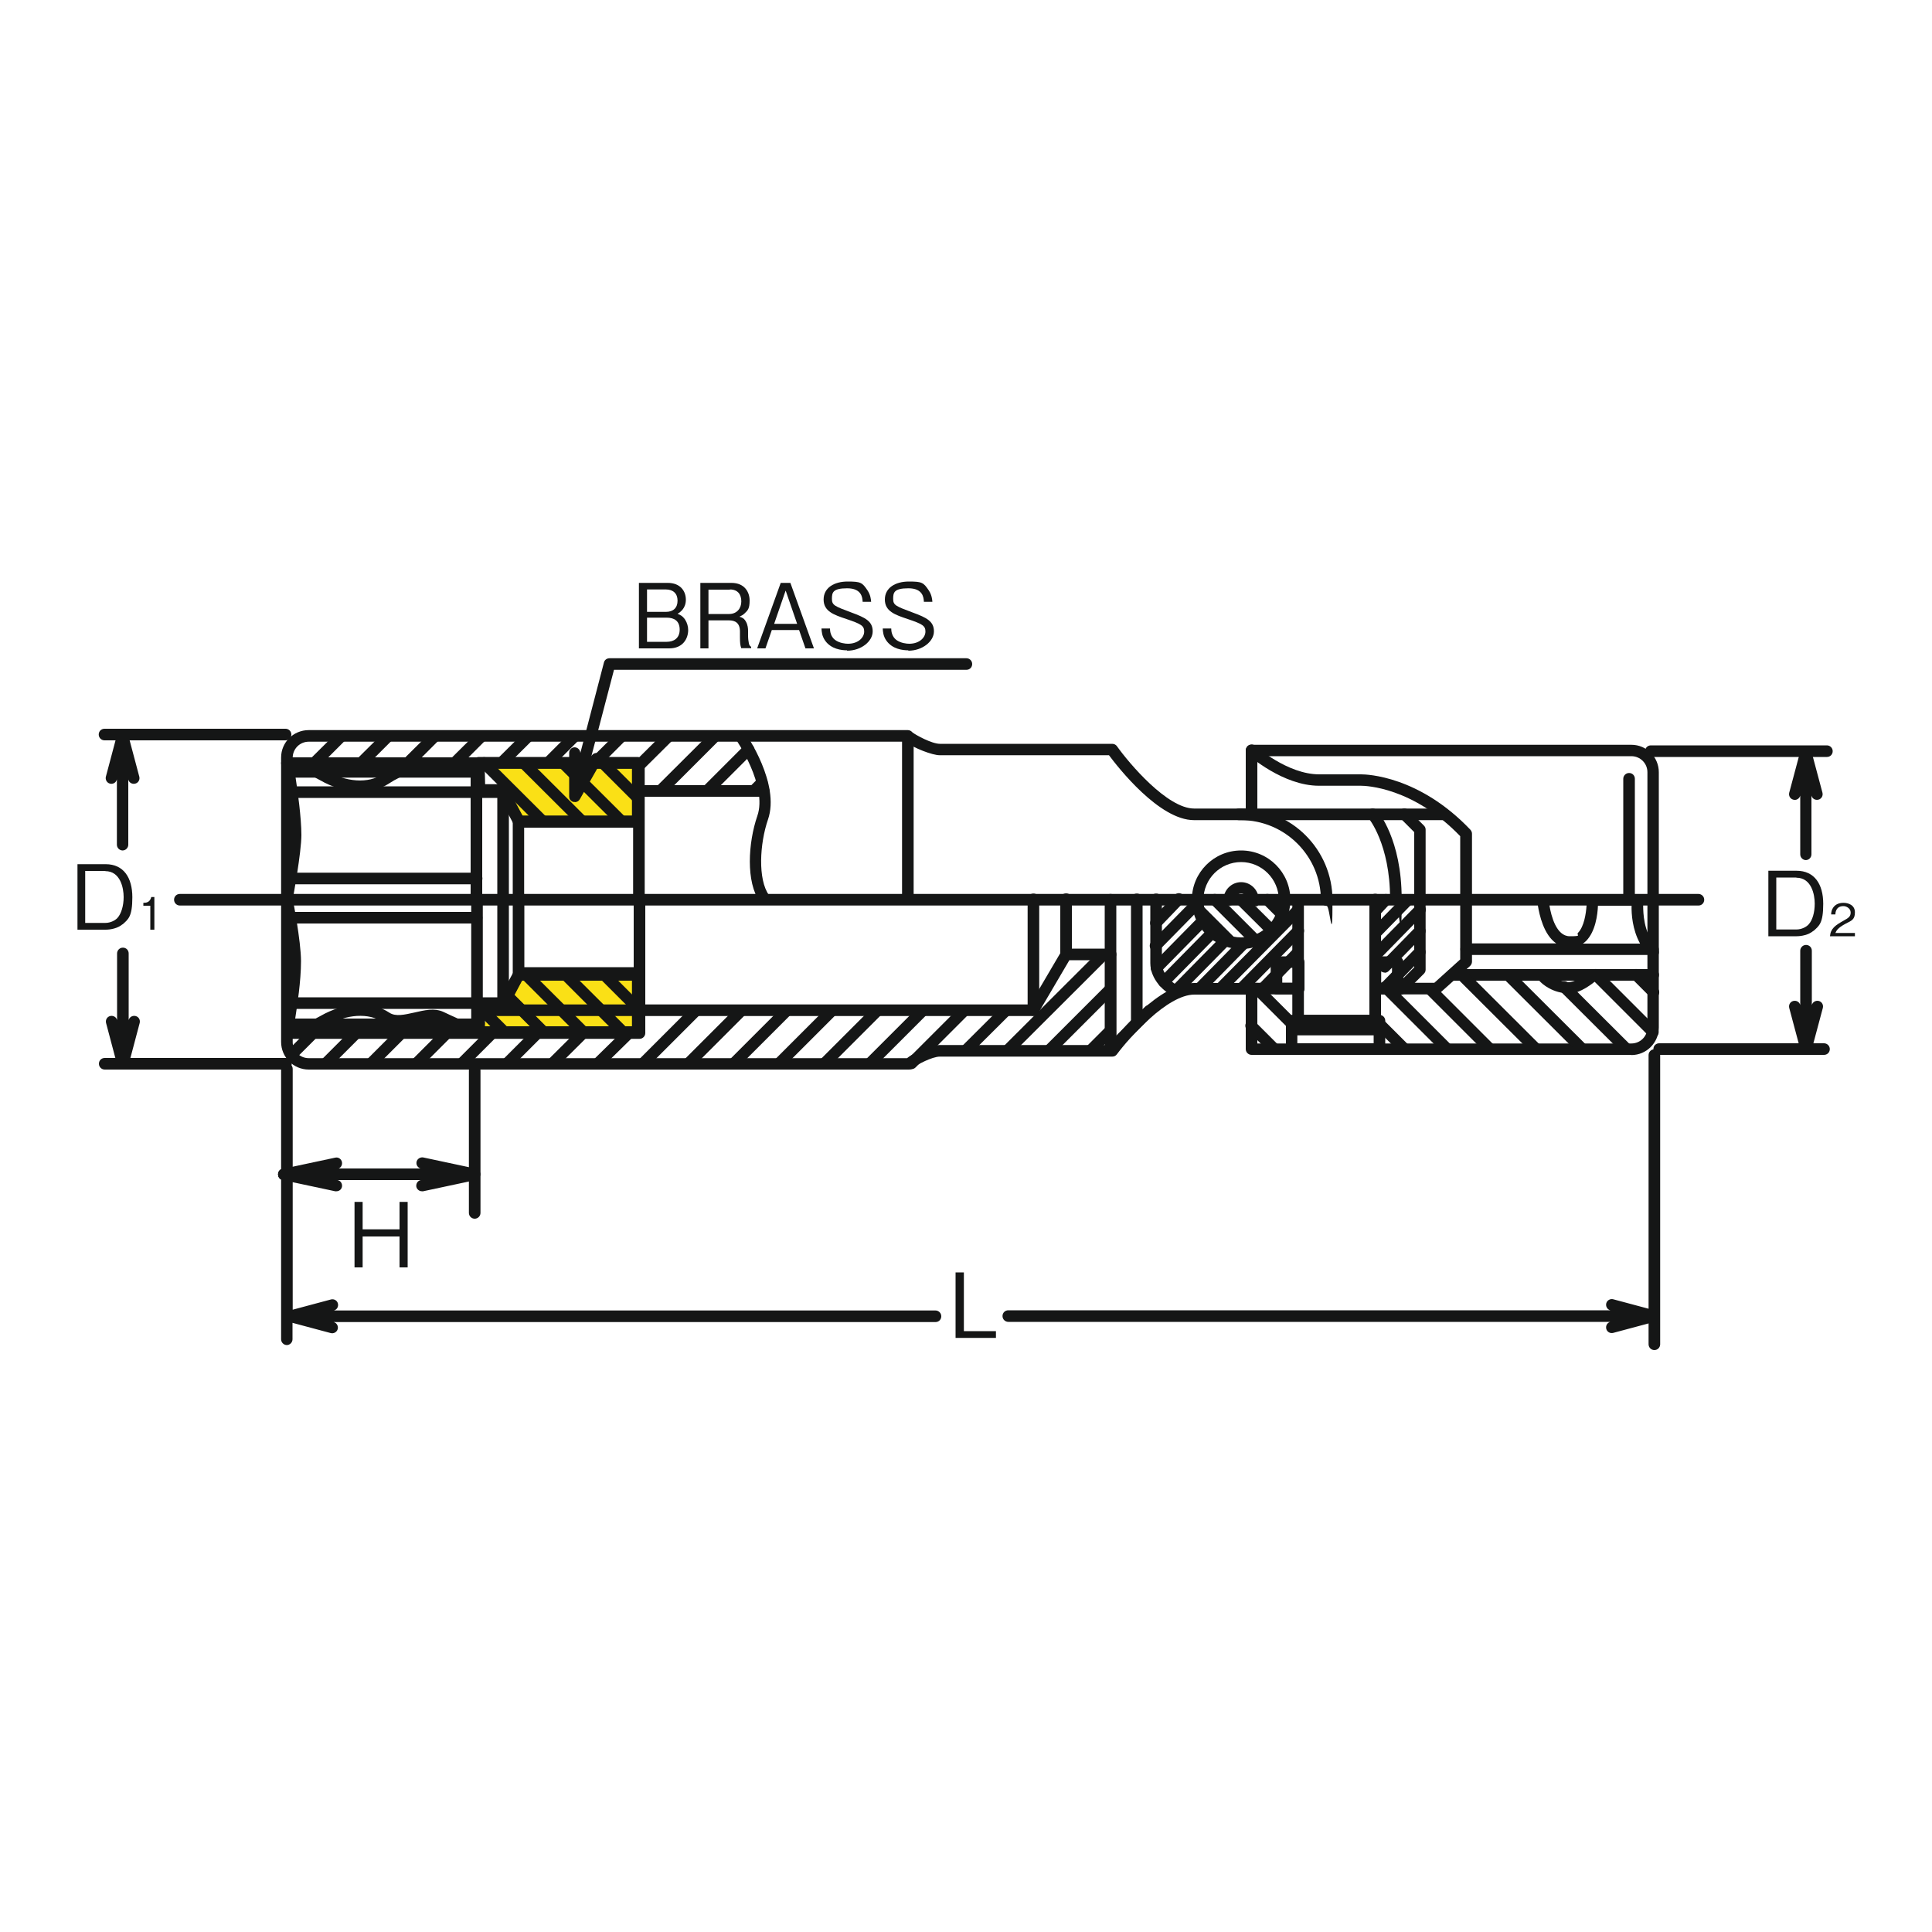 <?xml version="1.0" encoding="UTF-8"?> <svg xmlns="http://www.w3.org/2000/svg" id="Ebene_1" version="1.1" viewBox="0 0 1000 1000"><!-- Generator: Adobe Illustrator 29.1.0, SVG Export Plug-In . SVG Version: 2.1.0 Build 142) --><defs><style> .st0 { fill: #fae016; } .st0, .st1 { fill-rule: evenodd; } .st1 { fill: #151616; } </style></defs><g id="Page-1"><g id="_x33_340C"><polygon id="Fill-1" class="st0" points="253.3 395 270.2 426.6 330.3 425.1 330.9 396.1 253.3 395"></polygon><polygon id="Fill-2" class="st0" points="270.2 504.7 246.7 534.7 330.7 534.7 330.3 504.7 270.2 504.7"></polygon><g id="Group-211"><path id="Fill-3" class="st1" d="M250.9,531.2h76.2v-24.7h-56.3l-8,15.1c-.5,1-1.5,1.6-2.6,1.6h-9l-.2,8ZM330.1,537.2h-82.2c-.8,0-1.6-.3-2.1-.9-.6-.6-.9-1.3-.8-2.1l.4-14c0-1.6,1.4-2.9,3-2.9h10.1l8-15.1c.5-1,1.5-1.6,2.6-1.6h61.1c1.6,0,3,1.3,3,3v30.7c0,1.6-1.3,3-3,3h0Z"></path><path id="Fill-5" class="st1" d="M270.8,422.5h56.3v-24.7h-76.2l.2,8.1h9c1.1,0,2.1.6,2.6,1.6l8,15.1ZM330.1,428.4h-61.1c-1.1,0-2.1-.6-2.6-1.6l-8-15.1h-10.1c-1.6,0-2.9-1.3-3-2.9l-.4-14c0-.8.3-1.6.8-2.1.6-.6,1.3-.9,2.1-.9h82.2c1.6,0,3,1.3,3,3v30.7c0,1.6-1.3,3-3,3h0Z"></path><path id="Fill-7" class="st1" d="M929.8,454.2h-10.4v26.9h10.4c2.8,0,5.3-1.4,6.4-2.7,1.9-2.1,3.1-6,3.1-10.7s-1.7-13.4-9.5-13.4M938.6,481.8c-2.4,2.1-6.2,2.8-8.7,2.8h-14.6v-33.9h14.6c9.3,0,13.8,7,13.8,17.1s-2.1,11.4-5.1,14.1"></path><path id="Fill-9" class="st1" d="M947.2,484.6c.3-4,2.8-5.7,7.1-8.1,2.5-1.4,3.6-2.1,3.6-4.2s-2.2-3.3-3.7-3.3c-4,0-4.2,3.4-4.2,4.3h-2.2c0-1,.2-2.6,1.5-4.1,1.6-1.8,4-1.9,4.9-1.9,2.4,0,5.9,1.1,5.9,4.9s-1.7,4.3-4.8,5.9c-4.3,2.3-4.8,3.7-5.3,4.8h10.1v1.7h-12.8Z"></path><path id="Fill-11" class="st1" d="M945.6,391.8h-91.1c-1.6,0-3-1.3-3-3s1.3-3,3-3h91.1c1.6,0,3,1.3,3,3s-1.3,3-3,3h0ZM802,468.7c.9,5.5,3.6,15.9,10.5,15.9s3.1-.6,4.3-1.8c3.1-3.2,4.1-9.8,4.4-14.1h-19.2ZM819.4,488.4h29.5c-4-7.3-4.5-15.3-4.4-19.6h-17.4c-.2,4.7-1.3,13.3-6.1,18.2-.5.5-1.1,1-1.7,1.4h0ZM855.7,495.6c-.8,0-1.6-.3-2.1-.9-.1-.1-.3-.3-.4-.4h-94.3c-1.6,0-3-1.3-3-3s1.3-3,3-3h46.6c-6.5-4.5-8.7-14.7-9.5-19.6H93.1c-1.6,0-3-1.3-3-3s1.3-3,3-3h705c.2,0,.4,0,.5,0,.2,0,.3,0,.5,0h24.6c.2,0,.4,0,.5,0,.2,0,.3,0,.5,0h15.5v-59.6c0-1.6,1.3-3,3-3s3,1.3,3,3v59.6h1c.3,0,.6,0,.9,0,0,0,0,0,.1,0h30.9c1.6,0,3,1.3,3,3s-1.3,3-3,3h-28.6c0,4.3.4,12.9,5.4,19.7,1.5.1,2.7,1.4,2.7,3s0,.5,0,.7c.2,1,0,2.1-.8,2.8-.6.5-1.3.8-2.1.8h0ZM808,507.6c1.9.5,3.8,1.4,7.1,0h-7.1ZM812.5,514.2c-8.9,0-14.3-4.9-15.8-6.6h-45c-1.6,0-3-1.3-3-3s1.3-3,3-3h104c1.6,0,3,1.3,3,3s-1.3,3-3,3h-29.6c-1.6,1.3-8.2,6.6-13.5,6.6h0ZM148.5,696.2c-1.6,0-3-1.3-3-3v-139.9c0-1.6,1.3-3,3-3s3,1.3,3,3v124.6l19.8-5.3c1.6-.4,3.2.5,3.6,2.1.4,1.6-.5,3.2-2.1,3.6h0s311.4,0,311.4,0c1.6,0,3,1.3,3,3s-1.3,3-3,3H172.7h0c1.6.4,2.5,2.1,2.1,3.6-.4,1.6-2.1,2.5-3.6,2.1l-19.8-5.3v8.5c0,1.6-1.3,3-3,3h0ZM856.3,698.8c-1.6,0-3-1.3-3-3v-10.8l-18.3,4.9c-1.6.4-3.2-.5-3.6-2.1-.4-1.6.5-3.2,2.1-3.6h0s-311.6,0-311.6,0c-1.6,0-3-1.3-3-3s1.3-3,3-3h311.6,0c-1.6-.4-2.5-2.1-2.1-3.6.4-1.6,2.1-2.5,3.6-2.1l18.3,4.9v-131.3c0-1.6,1.3-3,3-3s3,1.3,3,3v149.7c0,1.6-1.3,3-3,3h0Z"></path><polygon id="Fill-13" class="st1" points="494.6 692.5 494.6 658.6 498.9 658.6 498.9 689 515.5 689 515.5 692.5 494.6 692.5"></polygon><path id="Fill-15" class="st1" d="M297.5,415.1c-.2,0-.5,0-.7,0-.7-.2-1.3-.6-1.7-1.2h0c-.1-.2-.2-.4-.3-.5h0c-.1-.4-.2-.7-.2-1.1v-22.5c-.1-1.6,1.2-3,2.8-3h0c1.6,0,2.9,1.3,3,2.9l12.2-46.8c.3-1.3,1.5-2.2,2.9-2.2h184.7c1.6,0,3,1.3,3,3s-1.3,3-3,3h-182.4l-11.7,44.7h0c.8-1.6,2.6-2.1,4-1.2,1.4.8,1.9,2.6,1.1,4l-11.1,19.5c-.2.3-.4.6-.7.8h0c-.2.2-.4.3-.6.4h0c-.4.2-.9.3-1.3.3h0ZM63.5,440.2c-1.6,0-3-1.3-3-3v-33.8h0c-.4,1.7-2,2.6-3.6,2.2-1.6-.4-2.5-2.1-2.1-3.6l5-18.8h-5.7c-1.6,0-3-1.3-3-3s1.3-3,3-3h93.7c1.6,0,3,1.3,3,3s-1.3,3-3,3h-80.7l5,18.8c.4,1.6-.5,3.2-2.1,3.6-1.6.4-3.2-.5-3.6-2.1h0v33.7c0,1.6-1.3,3-3,3h0ZM934.8,445.2c-1.6,0-3-1.3-3-3v-30.4h0c-.4,1.6-2.1,2.6-3.6,2.1-1.6-.4-2.5-2-2.1-3.6l5.8-21.7c0-.4.2-.7.5-1h0c.1-.2.3-.4.4-.5h0c.5-.5,1.2-.8,1.9-.8h0c.7,0,1.4.3,1.9.8h0c.2.2.3.3.4.5h0c.2.3.4.7.5,1l5.8,21.7c.4,1.6-.5,3.2-2.1,3.6-1.6.4-3.2-.5-3.6-2.1v30.4c0,1.6-1.3,3-3,3h0ZM934.8,545.6h0c-.8,0-1.5-.3-2-.8-.1-.1-.2-.2-.4-.4h0c-.2-.3-.4-.7-.5-1l-5.8-21.7c-.4-1.6.5-3.2,2.1-3.6,1.6-.4,3.2.5,3.6,2.1h0s0-28.1,0-28.1c0-1.6,1.3-3,3-3s3,1.3,3,3v28.1c.4-1.6,2.1-2.5,3.6-2.1,1.6.4,2.5,2,2.1,3.6l-5.8,21.7c0,.4-.2.7-.5,1h0c-.1.2-.3.4-.4.5h0c-.5.5-1.2.8-2,.8h0ZM63.5,553.6h-9.3c-1.6,0-3-1.3-3-3s1.3-3,3-3h5.5l-4.8-18.1c-.4-1.6.5-3.2,2.1-3.6,1.6-.4,3.2.5,3.6,2.1h0c0,.1,0-34.5,0-34.5,0-1.6,1.3-3,3-3s3,1.3,3,3v34.5h0c.4-1.6,2-2.5,3.6-2.1,1.6.4,2.5,2,2.1,3.6l-4.8,18.1h80.5c1.6,0,3,1.3,3,3s-1.3,3-3,3H63.5Z"></path><path id="Fill-17" class="st1" d="M54.5,450.8h-10.4v26.9h10.4c2.8,0,5.3-1.4,6.4-2.7,1.8-2.1,3.1-6,3.1-10.7s-1.7-13.4-9.5-13.4M63.4,478.4c-2.4,2.1-6.2,2.8-8.7,2.8h-14.6v-33.9h14.6c9.3,0,13.8,7,13.8,17.1s-2.1,11.4-5.1,14.1"></path><path id="Fill-19" class="st1" d="M77.8,481.2v-12.4h-3.6v-1.5c1.5,0,3.4-.2,4.1-3h1.6v16.9h-2.1Z"></path><path id="Fill-21" class="st1" d="M345.1,319.7h-10.2v12.5h10.2c3.6,0,6.7-1.8,6.7-6.3s-2.8-6.2-6.7-6.2M344.7,305.1h-9.8v11.6h9.8c3.8,0,6-2.1,6-5.8s-2.3-5.8-6-5.8M346.5,335.6h-15.8v-33.9h14.9c6.6,0,9.4,4.3,9.4,8.7s-2.8,6.4-4.3,7.3c1.3.5,2.6,1.1,3.9,3,1.1,1.7,1.6,3.7,1.6,5.4,0,4.5-2.8,9.5-9.8,9.5"></path><path id="Fill-23" class="st1" d="M377.8,305.2h-11.1v12.6h10.7c4,0,6.3-2.9,6.3-6.5s-1.8-6.2-5.9-6.2h0ZM383.7,335.6c-.6-1.7-.7-3-.7-5.8v-2.9c0-4.6-2.6-5.8-5.7-5.8h-10.6v14.5h-4.2v-33.9h16.1c6.9,0,9.4,4.9,9.4,9.1s-.9,5.1-2.6,6.7c-.9.9-1.9,1.3-2.7,1.7,1.3.4,2.3.7,3.3,2.4,1.1,1.8,1.2,3.9,1.2,4.9v2.5c0,1.5.2,3,.4,3.9.2,1.1.5,1.4,1.2,1.9v.7h-5Z"></path><path id="Fill-25" class="st1" d="M406.6,305.8l-5.9,17.1h11.9l-5.9-17.1ZM416.9,335.6l-3.3-9.5h-14.1l-3.3,9.5h-4.3l12.2-33.9h5l12.2,33.9h-4.3Z"></path><path id="Fill-27" class="st1" d="M438.4,336.6c-2.8,0-8.2-.6-11.3-5-1.7-2.4-1.8-4.7-1.9-6.3h4.4c0,1.4.3,4.1,2.6,5.9,2.3,1.7,5.4,2,6.7,2,5.4,0,8.4-3.3,8.4-6.3s-1.5-3.9-9.2-6.5c-6.6-2.2-11.8-4-11.8-10.1s5.5-9.3,12.4-9.3,7.6.5,10.4,4.7c1.5,2.3,1.7,4.6,1.8,5.8h-4.4c-.1-2.2-.5-7-8-7s-7.9,2.2-7.9,5.5,1.5,3.8,10,7c7.4,2.7,11.1,4.6,11.1,9.8s-6,10-13.2,10"></path><path id="Fill-29" class="st1" d="M470.1,336.6c-2.8,0-8.2-.6-11.3-5-1.7-2.4-1.8-4.7-1.9-6.3h4.4c0,1.4.3,4.1,2.6,5.9,2.3,1.7,5.4,2,6.7,2,5.4,0,8.4-3.3,8.4-6.3s-1.5-3.9-9.2-6.5c-6.6-2.2-11.8-4-11.8-10.1s5.5-9.3,12.4-9.3,7.6.5,10.4,4.7c1.5,2.3,1.7,4.6,1.8,5.8h-4.4c-.1-2.2-.5-7-8-7s-7.9,2.2-7.9,5.5,1.5,3.8,10,7c7.4,2.7,11.1,4.6,11.1,9.8s-6,10-13.2,10"></path><path id="Fill-31" class="st1" d="M167.1,398c.5.2.9.5,1.4.8,10.7,6.1,22.1,6.9,29.6,1.9,1.5-1,3-1.9,4.5-2.7h-35.6ZM330.7,467.8c-1.6,0-3-1.3-3-3v-66.9h-78.1v66.9c0,1.6-1.3,3-3,3s-3-1.3-3-3v-66.9h-19c-8,.3-16.4,3.1-23.2,7.6-9.4,6.2-23.1,5.6-35.8-1.7-8.8-5-14.1-5.8-16-5.9h-1.1c-1.6,0-2.9-1.2-3-2.8,0-1.6,1.1-2.9,2.6-3.1.2,0,.8,0,1.7,0h74.7c.6,0,1.2,0,1.8,0h20.3c.2,0,.3,0,.5,0h83.6c1.6,0,3,1.3,3,3v69.9c0,1.6-1.3,3-3,3h0Z"></path><path id="Fill-33" class="st1" d="M148.5,467.8c-.2,0-.4,0-.6,0-1.6-.3-2.6-1.9-2.3-3.5,0-.2,4.4-22.4,4.4-32.1s-3.5-32-3.5-32.2c-.1-.9,0-1.7.7-2.4.6-.7,1.4-1.1,2.3-1.1h97.3c1.6,0,3,1.3,3,3s-1.3,3-3,3h-93.8c1,6.5,3,20.8,3,29.7s-4.3,32.4-4.5,33.3c-.3,1.4-1.5,2.4-2.9,2.4"></path><path id="Fill-35" class="st1" d="M268.4,428.1c-1.1,0-2.1-.6-2.6-1.6l-7.1-13.5h-107.5c-1.6,0-3-1.3-3-3s1.3-3,3-3h109.2c1.1,0,2.1.6,2.6,1.6l8,15c.8,1.4.2,3.2-1.2,4-.4.2-.9.3-1.4.3"></path><path id="Fill-37" class="st1" d="M246.7,457.7h-95.5c-1.6,0-3-1.3-3-3s1.3-3,3-3h95.5c1.6,0,3,1.3,3,3s-1.3,3-3,3"></path><path id="Fill-39" class="st1" d="M260.4,468.3c-1.6,0-3-1.3-3-3v-55.2c0-1.6,1.3-3,3-3s3,1.3,3,3v55.2c0,1.6-1.3,3-3,3"></path><path id="Fill-41" class="st1" d="M268.4,469.2c-1.6,0-3-1.3-3-3v-41.1c0-1.6,1.3-3,3-3h61.9c1.6,0,3,1.3,3,3s-1.3,3-3,3h-59v38.2c0,1.6-1.3,3-3,3"></path><path id="Fill-43" class="st1" d="M280.5,427.8c-.8,0-1.5-.3-2.1-.9l-29.9-29.9c-1.1-1.1-1.1-3,0-4.2s3-1.2,4.2,0l29.9,29.8c1.1,1.2,1.1,3,0,4.2-.6.6-1.3.9-2.1.9"></path><path id="Fill-45" class="st1" d="M301,427.8c-.8,0-1.5-.3-2.1-.9l-29.9-29.8c-1.1-1.1-1.1-3,0-4.2,1.2-1.2,3-1.2,4.2,0l29.9,29.8c1.1,1.2,1.1,3,0,4.2-.6.6-1.3.9-2.1.9"></path><path id="Fill-47" class="st1" d="M321.4,427.8c-.8,0-1.5-.3-2.1-.9l-29.9-29.8c-1.1-1.1-1.1-3,0-4.2,1.2-1.2,3-1.2,4.2,0l29.9,29.8c1.1,1.2,1.1,3,0,4.2-.6.6-1.3.9-2.1.9"></path><path id="Fill-49" class="st1" d="M330,415.9c-.8,0-1.5-.3-2.1-.9l-18-18c-1.2-1.2-1.2-3,0-4.2,1.2-1.2,3-1.2,4.2,0l18,18c1.1,1.2,1.1,3,0,4.2-.6.6-1.3.9-2.1.9"></path><path id="Fill-51" class="st1" d="M322.7,537.5c-.8,0-1.5-.3-2.1-.9l-29.9-29.9c-1.1-1.1-1.1-3,0-4.2,1.2-1.2,3-1.2,4.2,0l29.9,29.8c1.1,1.2,1.1,3,0,4.2-.6.6-1.3.9-2.1.9"></path><path id="Fill-53" class="st1" d="M302.2,537.5c-.8,0-1.5-.3-2.1-.9l-29.9-29.9c-1.1-1.1-1.1-3,0-4.2s3-1.2,4.2,0l29.9,29.8c1.1,1.2,1.1,3,0,4.2-.6.6-1.3.9-2.1.9"></path><path id="Fill-55" class="st1" d="M281.7,537.5c-.8,0-1.5-.3-2.1-.9l-19.3-19.3c-1.2-1.2-1.2-3,0-4.2,1.1-1.1,3-1.1,4.2,0l19.3,19.3c1.1,1.2,1.1,3,0,4.2-.6.6-1.3.9-2.1.9"></path><path id="Fill-57" class="st1" d="M261.3,537.5c-.8,0-1.5-.3-2.1-.9l-14.7-14.7c-1.2-1.1-1.2-3,0-4.2s3-1.2,4.2,0l14.7,14.6c1.1,1.2,1.1,3,0,4.2-.6.6-1.3.9-2.1.9"></path><path id="Fill-59" class="st1" d="M395.3,412.4h-65c-1.6,0-3-1.3-3-3s1.3-3,3-3h65c1.6,0,3,1.3,3,3s-1.3,3-3,3"></path><path id="Fill-61" class="st1" d="M395.7,468c-.9,0-1.8-.4-2.4-1.2-7.3-10.2-6.1-30.6-1.3-44.5,5.4-15.6-11-39.5-11.2-39.7-.9-1.3-.6-3.2.7-4.1,1.4-.9,3.2-.6,4.1.7.8,1.1,18.3,26.6,11.9,45-4.3,12.5-5.3,31,.5,39.1.9,1.3.7,3.2-.7,4.1-.5.4-1.1.6-1.7.6"></path><path id="Fill-63" class="st1" d="M469.9,468.1c-1.6,0-3-1.3-3-3v-83.5c0-1.6,1.3-3,3-3s3,1.3,3,3v83.5c0,1.6-1.3,3-3,3"></path><path id="Fill-65" class="st1" d="M167.2,531.7h65.5c-1.9-.9-3.9-1.8-5.7-2.6-2.8-1.3-7-.4-11.3.7-5.7,1.3-12.1,2.9-17.4-.7-7.5-5-18.9-4.3-29.6,1.9-.5.3-.9.5-1.4.8M149.1,537.7c-.5,0-.8,0-.9,0-1.6-.2-2.7-1.6-2.6-3.1,0-1.6,1.4-2.8,3-2.8h1.2c1.9-.1,7.3-1,16-5.9,12.7-7.3,26.5-7.9,35.8-1.7,3.2,2.1,7.8,1,12.8-.1,5.2-1.2,10.5-2.5,15.2-.3,4.8,2.3,10.5,4.8,14.3,6.4v-65.3c0-1.6,1.4-3,3-3s3,1.3,3,3v66.9s78.1,0,78.1,0v-66.9c0-1.6,1.3-3,3-3s3,1.3,3,3v69.8c0,1.6-1.3,3-3,3h-180.8c-.3,0-.6,0-.8,0"></path><path id="Fill-67" class="st1" d="M246.7,533.2h-97.3c-.9,0-1.7-.4-2.3-1.1-.6-.7-.8-1.5-.7-2.4,0-.2,3.5-21,3.5-32.2s-4.3-31.9-4.4-32.1c-.3-1.6.7-3.2,2.3-3.5,1.6-.3,3.2.7,3.5,2.3.2.9,4.5,22.9,4.5,33.3s-2,23.1-3,29.7h93.8c1.6,0,3,1.3,3,3s-1.3,3-3,3"></path><path id="Fill-69" class="st1" d="M260.4,522.2h-109.2c-1.6,0-3-1.3-3-3s1.3-3,3-3h107.5l7.1-13.1c.8-1.4,2.6-2,4-1.2,1.4.8,2,2.6,1.2,4l-8,14.6c-.5,1-1.5,1.6-2.6,1.6"></path><path id="Fill-71" class="st1" d="M246.7,478h-95.5c-1.6,0-3-1.3-3-3s1.3-3,3-3h95.5c1.6,0,3,1.3,3,3s-1.3,3-3,3"></path><path id="Fill-73" class="st1" d="M260.4,522.2c-1.6,0-3-1.3-3-3v-54c0-1.6,1.3-3,3-3s3,1.3,3,3v54c0,1.6-1.3,3-3,3"></path><path id="Fill-75" class="st1" d="M330.3,507.6h-61.9c-1.6,0-3-1.3-3-3v-39.3c0-1.6,1.3-3,3-3s3,1.3,3,3v36.4h59c1.6,0,3,1.3,3,3s-1.3,3-3,3"></path><path id="Fill-77" class="st1" d="M574.8,546.5c-1.6,0-3-1.3-3-3v-46.5h-18.3l-16.1,27.4c-.5.9-1.5,1.5-2.6,1.5H247c-1.6,0-3-1.3-3-3s1.3-3,3-3h286.2l16.1-27.4c.5-.9,1.5-1.5,2.6-1.5h23c1.6,0,3,1.3,3,3v49.5c0,1.6-1.3,3-3,3"></path><path id="Fill-79" class="st1" d="M330.6,525.4c-.8,0-1.5-.3-2.1-.9l-17.8-17.8c-1.1-1.2-1.1-3,0-4.2,1.2-1.1,3-1.1,4.2,0l17.8,17.8c1.1,1.2,1.1,3,0,4.2-.6.6-1.3.9-2.1.9"></path><path id="Fill-81" class="st1" d="M163.1,397.5c-.8,0-1.5-.3-2.1-.9-1.1-1.2-1.1-3,0-4.2l13.3-13.2c1.2-1.2,3-1.2,4.2,0,1.2,1.2,1.2,3,0,4.2l-13.2,13.2c-.6.6-1.3.9-2.1.9"></path><path id="Fill-83" class="st1" d="M168.7,553.4c-.8,0-1.5-.3-2.1-.9-1.1-1.2-1.1-3,0-4.2l15.9-15.9c1.2-1.1,3-1.1,4.2,0,1.2,1.2,1.2,3,0,4.2l-15.9,15.9c-.6.6-1.3.9-2.1.9"></path><path id="Fill-85" class="st1" d="M192.1,553.4c-.8,0-1.5-.3-2.1-.9-1.1-1.2-1.1-3,0-4.2l15.9-15.9c1.2-1.1,3-1.1,4.2,0,1.1,1.2,1.1,3,0,4.2l-15.9,15.9c-.6.6-1.3.9-2.1.9"></path><path id="Fill-87" class="st1" d="M215.6,553.4c-.8,0-1.5-.3-2.1-.9-1.1-1.2-1.1-3,0-4.2l15.6-15.6c1.2-1.2,3-1.2,4.2,0,1.1,1.2,1.1,3,0,4.2l-15.6,15.6c-.6.6-1.3.9-2.1.9"></path><path id="Fill-89" class="st1" d="M239.1,553.4c-.8,0-1.5-.3-2.1-.9-1.1-1.2-1.1-3,0-4.2l15.6-15.6c1.2-1.2,3-1.2,4.2,0,1.1,1.2,1.1,3,0,4.2l-15.6,15.6c-.6.6-1.3.9-2.1.9"></path><path id="Fill-91" class="st1" d="M262.5,553.4c-.8,0-1.5-.3-2.1-.9-1.1-1.2-1.1-3,0-4.2l15.6-15.6c1.2-1.2,3-1.2,4.2,0,1.1,1.2,1.1,3,0,4.2l-15.6,15.6c-.6.6-1.3.9-2.1.9"></path><path id="Fill-93" class="st1" d="M286,553.4c-.8,0-1.5-.3-2.1-.9-1.1-1.2-1.1-3,0-4.2l15.7-15.6c1.2-1.2,3-1.2,4.2,0,1.1,1.2,1.1,3,0,4.2l-15.7,15.6c-.6.6-1.3.9-2.1.9"></path><path id="Fill-95" class="st1" d="M309.5,553.4c-.8,0-1.5-.3-2.1-.9-1.1-1.2-1.1-3,0-4.2l16-15.7c1.2-1.1,3.1-1.1,4.2,0,1.1,1.2,1.1,3,0,4.2l-16,15.7c-.6.6-1.3.8-2.1.8"></path><path id="Fill-97" class="st1" d="M332.9,553.4c-.8,0-1.5-.3-2.1-.9-1.1-1.2-1.1-3,0-4.2l27.4-27.4c1.2-1.2,3-1.2,4.2,0s1.1,3,0,4.2l-27.4,27.4c-.6.6-1.3.9-2.1.9"></path><path id="Fill-99" class="st1" d="M356.4,553.4c-.8,0-1.5-.3-2.1-.9-1.1-1.2-1.1-3,0-4.2l27.4-27.4c1.2-1.2,3-1.2,4.2,0,1.2,1.1,1.2,3,0,4.2l-27.4,27.4c-.6.6-1.4.9-2.1.9"></path><path id="Fill-101" class="st1" d="M379.9,553.4c-.8,0-1.5-.3-2.1-.9-1.1-1.2-1.1-3,0-4.2l27.4-27.4c1.2-1.2,3-1.2,4.2,0,1.2,1.1,1.2,3,0,4.2l-27.4,27.4c-.6.6-1.4.9-2.1.9"></path><path id="Fill-103" class="st1" d="M403.3,553.4c-.8,0-1.5-.3-2.1-.9-1.1-1.2-1.1-3,0-4.2l27.4-27.4c1.2-1.2,3-1.2,4.2,0,1.2,1.1,1.2,3,0,4.2l-27.4,27.4c-.6.6-1.4.9-2.1.9"></path><path id="Fill-105" class="st1" d="M426.8,553.4c-.8,0-1.5-.3-2.1-.9-1.1-1.2-1.1-3,0-4.2l27.4-27.4c1.2-1.2,3-1.2,4.2,0,1.2,1.1,1.2,3,0,4.2l-27.4,27.4c-.6.6-1.4.9-2.1.9"></path><path id="Fill-107" class="st1" d="M450.3,553.4c-.8,0-1.5-.3-2.1-.9-1.1-1.2-1.1-3,0-4.2l27.4-27.4c1.2-1.2,3-1.2,4.2,0,1.2,1.1,1.2,3,0,4.2l-27.4,27.4c-.6.6-1.4.9-2.1.9"></path><path id="Fill-109" class="st1" d="M471.8,553.4c-.8,0-1.5-.3-2.1-.9-1.1-1.2-1.1-3,0-4.2l27.4-27.4c1.2-1.2,3-1.2,4.2,0,1.2,1.1,1.2,3,0,4.2l-27.4,27.4c-.6.6-1.4.9-2.1.9"></path><path id="Fill-111" class="st1" d="M499.9,546.7c-.8,0-1.5-.3-2.1-.9-1.1-1.2-1.1-3,0-4.2l20.8-20.7c1.2-1.1,3-1.1,4.2,0,1.1,1.2,1.1,3,0,4.2l-20.8,20.7c-.6.6-1.4.9-2.1.9"></path><path id="Fill-113" class="st1" d="M521.5,546.7c-.8,0-1.5-.3-2.1-.9-1.1-1.2-1.1-3,0-4.2l49.6-49.5c1.2-1.2,3-1.2,4.2,0,1.2,1.1,1.2,3,0,4.2l-49.6,49.5c-.6.6-1.4.9-2.1.9"></path><path id="Fill-115" class="st1" d="M543,546.7c-.8,0-1.5-.3-2.1-.9-1.1-1.2-1.1-3,0-4.2l31.3-31.3c1.1-1.2,3-1.2,4.2,0,1.2,1.1,1.2,3,0,4.2l-31.3,31.3c-.6.6-1.4.9-2.1.9"></path><path id="Fill-117" class="st1" d="M564.5,546.7c-.8,0-1.5-.3-2.1-.9-1.1-1.2-1.1-3,0-4.2l10-10c1.2-1.1,3-1.1,4.2,0,1.1,1.2,1.1,3,0,4.2l-10,10c-.6.6-1.4.9-2.1.9"></path><path id="Fill-119" class="st1" d="M578.6,542.4c-.8,0-1.5-.3-2.1-.9-1.1-1.2-1.1-3,0-4.2l16.2-16.2c1.2-1.2,3-1.2,4.2,0,1.2,1.2,1.2,3,0,4.2l-16.2,16.2c-.6.6-1.3.9-2.1.9"></path><path id="Fill-121" class="st1" d="M150.9,548.9c-.8,0-1.5-.3-2.1-.9-1.1-1.2-1.1-3,0-4.2l11.4-11.4c1.2-1.1,3-1.1,4.2,0,1.1,1.2,1.1,3,0,4.2l-11.4,11.4c-.6.6-1.3.9-2.1.9"></path><path id="Fill-123" class="st1" d="M187.3,397.5c-.8,0-1.5-.3-2.1-.9-1.1-1.2-1.1-3,0-4.2l13.3-13.2c1.2-1.2,3-1.2,4.2,0,1.2,1.2,1.2,3,0,4.2l-13.2,13.2c-.6.6-1.3.9-2.1.9"></path><path id="Fill-125" class="st1" d="M211.5,397.5c-.8,0-1.5-.3-2.1-.9-1.1-1.2-1.1-3,0-4.2l13.3-13.2c1.2-1.2,3-1.2,4.2,0,1.2,1.2,1.2,3,0,4.2l-13.2,13.2c-.6.6-1.3.9-2.1.9"></path><path id="Fill-127" class="st1" d="M235.7,397.5c-.8,0-1.5-.3-2.1-.9-1.1-1.2-1.1-3,0-4.2l13.3-13.2c1.2-1.2,3-1.2,4.2,0,1.2,1.2,1.2,3,0,4.2l-13.2,13.2c-.6.6-1.3.9-2.1.9"></path><path id="Fill-129" class="st1" d="M259.9,397.5c-.8,0-1.5-.3-2.1-.9-1.1-1.2-1.1-3,0-4.2l13.3-13.2c1.2-1.2,3-1.2,4.2,0,1.2,1.2,1.2,3,0,4.2l-13.3,13.2c-.6.6-1.3.9-2.1.9"></path><path id="Fill-131" class="st1" d="M284,397.5c-.8,0-1.5-.3-2.1-.9-1.1-1.2-1.1-3,0-4.2l13.2-13.2c1.2-1.2,3-1.2,4.2,0,1.2,1.2,1.2,3,0,4.2l-13.2,13.2c-.6.6-1.3.9-2.1.9"></path><path id="Fill-133" class="st1" d="M308.2,397.5c-.8,0-1.5-.3-2.1-.9-1.1-1.2-1.1-3,0-4.2l13.3-13.2c1.2-1.2,3-1.2,4.2,0,1.2,1.2,1.2,3,0,4.2l-13.2,13.2c-.6.6-1.3.9-2.1.9"></path><path id="Fill-135" class="st1" d="M330.9,399.1c-.8,0-1.5-.3-2.1-.9-1.1-1.2-1.1-3,0-4.2l14.8-14.7c1.2-1.2,3-1.1,4.2,0,1.2,1.2,1.2,3,0,4.2l-14.8,14.7c-.6.6-1.3.9-2.1.9"></path><path id="Fill-137" class="st1" d="M342.1,412c-.8,0-1.5-.3-2.1-.9-1.1-1.2-1.1-3,0-4.2l27.5-27.4c1.1-1.2,3-1.1,4.2,0,1.2,1.1,1.2,3,0,4.2l-27.4,27.4c-.6.6-1.4.9-2.1.9"></path><path id="Fill-139" class="st1" d="M366.3,412c-.8,0-1.5-.3-2.1-.9-1.1-1.2-1.1-3,0-4.2l21.1-21.1c1.2-1.2,3-1.1,4.2,0,1.2,1.2,1.2,3,0,4.2l-21.1,21.1c-.6.6-1.4.9-2.1.9"></path><path id="Fill-141" class="st1" d="M390.5,412c-.8,0-1.5-.3-2.1-.9-1.1-1.2-1.1-3,0-4.2l3.9-3.9c1.1-1.1,3-1.1,4.2,0,1.1,1.2,1.1,3,0,4.2l-3.9,3.9c-.6.6-1.3.9-2.1.9"></path><path id="Fill-143" class="st1" d="M648.5,468.7c-1.6,0-3-1.3-3-3s-1.4-3.2-3.1-3.2-3.1,1.4-3.1,3.2-1.3,3-3,3-3-1.3-3-3c0-5,4.1-9.1,9.1-9.1s9.1,4.1,9.1,9.1-1.3,3-3,3"></path><path id="Fill-145" class="st1" d="M642.4,446.2c-10.8,0-19.5,8.8-19.5,19.5s8.8,19.5,19.5,19.5,19.5-8.8,19.5-19.5-8.8-19.5-19.5-19.5M642.4,491.2c-14.1,0-25.5-11.4-25.5-25.5s11.4-25.5,25.5-25.5,25.5,11.4,25.5,25.5-11.4,25.5-25.5,25.5"></path><path id="Fill-147" class="st1" d="M663.3,476c-.7,0-1.5-.3-2.1-.9l-7.3-7.3c-1.2-1.2-1.2-3,0-4.2,1.1-1.2,3-1.2,4.2,0l7.3,7.3c1.1,1.2,1.1,3,0,4.2-.6.6-1.3.9-2.1.9"></path><path id="Fill-149" class="st1" d="M658.2,484.5c-.7,0-1.5-.3-2.1-.9l-15.9-15.8c-1.1-1.2-1.1-3,0-4.2,1.1-1.1,3-1.1,4.2,0l15.9,15.8c1.1,1.2,1.1,3,0,4.2-.6.6-1.3.9-2.1.9"></path><path id="Fill-151" class="st1" d="M649.7,489.6c-.7,0-1.5-.3-2.1-.9l-20.9-20.9c-1.2-1.2-1.2-3,0-4.2,1.1-1.2,3-1.2,4.2,0l20.9,20.9c1.1,1.2,1.1,3,0,4.2-.6.6-1.3.9-2.1.9"></path><path id="Fill-153" class="st1" d="M636.7,490.2c-.7,0-1.5-.3-2.1-.9l-16.2-16.2c-1.2-1.2-1.2-3,0-4.2,1.1-1.1,3-1.2,4.2,0l16.2,16.2c1.1,1.2,1.1,3,0,4.2-.6.6-1.3.9-2.1.9"></path><path id="Fill-155" class="st1" d="M470.5,553.6H159.8c-7.9,0-14.3-6.4-14.3-14.3v-147.2c0-7.9,6.4-14.2,14.3-14.2h310.1c1,0,1.8.5,2.4,1.2,1.8,1.4,10,5.9,14.2,5.9h89.2c1,0,1.9.5,2.4,1.2,6.4,9,26.1,32.3,40,32.3h24.2c26.1,0,47.4,21.2,47.4,47.4s-1.3,3-3,3-3-1.3-3-3c0-22.8-18.6-41.4-41.5-41.4h-24.2c-18,0-39.3-27.3-44-33.6h-87.7c-3.6,0-13.3-3.6-17.6-7H159.8c-4.6,0-8.3,3.7-8.3,8.3v147.2c0,4.6,3.7,8.3,8.3,8.3h309.7c4.1-3.4,13.2-6.8,16.9-6.8h87.8c4.7-6,26-32.1,44-32.1h29.6c1.6,0,3,1.3,3,3s-1.3,3-3,3h-29.6c-14,0-33.7,22.3-40.1,30.9-.6.8-1.4,1.2-2.4,1.2h-89.2c-4.1,0-11.8,4.2-13.5,5.5-.5.7-1.4,1.2-2.4,1.2"></path><path id="Fill-157" class="st1" d="M574.8,497c-1.6,0-3-1.3-3-3v-28.3c0-1.6,1.3-3,3-3s3,1.3,3,3v28.3c0,1.6-1.3,3-3,3"></path><path id="Fill-159" class="st1" d="M551.8,497c-1.6,0-3-1.3-3-3v-28.6c0-1.6,1.3-3,3-3s3,1.3,3,3v28.6c0,1.6-1.3,3-3,3"></path><path id="Fill-161" class="st1" d="M534.9,525.8c-1.6,0-3-1.3-3-3v-57.3c0-1.6,1.3-3,3-3s3,1.3,3,3v57.3c0,1.6-1.3,3-3,3"></path><path id="Fill-163" class="st1" d="M588.4,532c-1.6,0-3-1.3-3-3v-63.5c0-1.6,1.3-3,3-3s3,1.3,3,3v63.5c0,1.6-1.3,3-3,3"></path><path id="Fill-165" class="st1" d="M609.8,516.4c-.3,0-.7,0-1-.2-6.5-2.4-13.4-9.5-13.4-17.7v-33c0-1.6,1.3-3,3-3s3,1.3,3,3v33c0,5.3,5,10.5,9.5,12.2,1.5.6,2.3,2.3,1.7,3.8-.5,1.2-1.6,1.9-2.8,1.9"></path><path id="Fill-167" class="st1" d="M711.7,531.3h-39.8c-1.6,0-3-1.3-3-3v-62.3c0-1.6,1.3-3,3-3s3,1.3,3,3v59.3h33.9v-59.7c0-1.6,1.3-3,3-3s3,1.3,3,3v62.6c0,1.6-1.3,3-3,3"></path><path id="Fill-169" class="st1" d="M671.5,540h39.5v-8.7h-39.5v8.7ZM714,545.9h-45.4c-1.6,0-3-1.3-3-3v-14.6c0-1.6,1.3-3,3-3h45.4c1.6,0,3,1.3,3,3v14.6c0,1.6-1.3,3-3,3h0Z"></path><path id="Fill-171" class="st1" d="M714,535.9h-45.4c-1.6,0-3-1.3-3-3s1.3-3,3-3h45.4c1.6,0,3,1.3,3,3s-1.3,3-3,3"></path><path id="Fill-172" class="st1" d="M844.4,546h-196.6c-1.6,0-3-1.3-3-3v-31.3c0-1.6,1.3-3,3-3s3,1.3,3,3v28.4h193.6c4.6,0,8.3-3.7,8.3-8.3v-132.1c0-4.6-3.7-8.3-8.3-8.3h-193.6v29.8c0,1.6-1.3,3-3,3s-3-1.3-3-3v-32.7c0-1.6,1.3-3,3-3h196.6c7.9,0,14.2,6.4,14.2,14.2v132.1c0,7.9-6.4,14.3-14.2,14.3"></path><path id="Fill-173" class="st1" d="M743.5,514.7h-31.6c-1.6,0-3-1.3-3-3s1.3-3,3-3h30.5l13.4-12.1v-63.8c-24.4-25.3-48.7-26.1-51.4-26.1h-21.7c-18.6,0-36.2-15.6-36.9-16.2-1.2-1.1-1.3-3-.2-4.2,1.1-1.2,3-1.3,4.2-.2.2.2,16.6,14.7,33,14.7h21.7c3,0,30.1.8,56.6,28.7.5.6.8,1.3.8,2v66.3c0,.8-.4,1.6-1,2.2l-15.3,13.7c-.5.5-1.2.8-2,.8"></path><path id="Fill-174" class="st1" d="M672.1,514.7h-24.3c-1.6,0-3-1.3-3-3s1.3-3,3-3h24.3c1.6,0,3,1.3,3,3s-1.3,3-3,3"></path><path id="Fill-175" class="st1" d="M714.9,508.7h5.6v-7.8h-5.6v7.8ZM723.4,514.7h-11.5c-1.6,0-3-1.3-3-3v-13.7c0-1.6,1.3-3,3-3h11.5c1.6,0,3,1.3,3,3v13.7c0,1.6-1.3,3-3,3h0Z"></path><path id="Fill-176" class="st1" d="M663.7,508.7h5.6v-7.8h-5.6v7.8ZM672.2,514.7h-11.5c-1.6,0-3-1.3-3-3v-13.7c0-1.6,1.3-3,3-3h11.5c1.6,0,3,1.3,3,3v13.7c0,1.6-1.3,3-3,3h0Z"></path><path id="Fill-177" class="st1" d="M725,514.9c-.8,0-1.5-.3-2.1-.9-1.1-1.2-1.1-3,0-4.2l9.1-9.1v-70l-7.2-7.2c-1.1-1.2-1.1-3,0-4.2,1.2-1.1,3-1.1,4.2,0l8,8c.6.6.9,1.3.9,2.1v72.5c0,.8-.3,1.5-.9,2.1l-10,10c-.6.6-1.3.9-2.1.9"></path><path id="Fill-178" class="st1" d="M747.3,424.5h-106.1c-1.6,0-3-1.3-3-3s1.3-3,3-3h106.1c1.6,0,3,1.3,3,3s-1.3,3-3,3"></path><path id="Fill-179" class="st1" d="M722.5,468.2c-1.6,0-3-1.3-3-3,0-28.4-11.1-41.7-11.2-41.8-1.1-1.2-.9-3.1.3-4.2,1.2-1.1,3.1-.9,4.2.3.5.6,12.7,14.9,12.7,45.7s-1.3,3-3,3"></path><path id="Fill-180" class="st1" d="M944.1,546h-85.3c-1.6,0-3-1.3-3-3s1.3-3,3-3h85.3c1.6,0,3,1.3,3,3s-1.3,3-3,3"></path><path id="Fill-181" class="st1" d="M598.3,480.6c-.7,0-1.5-.3-2.1-.8-1.2-1.1-1.2-3,0-4.2l11.9-12.4c1.1-1.2,3-1.2,4.2,0,1.2,1.1,1.2,3,0,4.2l-11.9,12.4c-.6.6-1.4.9-2.1.9"></path><path id="Fill-182" class="st1" d="M598.1,492.4c-.7,0-1.5-.3-2.1-.8-1.2-1.1-1.2-3,0-4.2l21.9-22.3c1.1-1.2,3-1.2,4.2,0,1.2,1.1,1.2,3,0,4.2l-21.9,22.3c-.6.6-1.4.9-2.1.9"></path><path id="Fill-183" class="st1" d="M598.6,503.9c-.7,0-1.5-.3-2.1-.8-1.2-1.1-1.2-3,0-4.2l23.9-24.3c1.2-1.2,3-1.2,4.2,0,1.2,1.1,1.2,3,0,4.2l-23.9,24.3c-.6.6-1.4.9-2.1.9"></path><path id="Fill-184" class="st1" d="M602.4,511.1c-.7,0-1.5-.3-2.1-.8-1.1-1.2-1.2-3,0-4.2l24.9-25.3c1.2-1.1,3-1.2,4.2,0,1.2,1.1,1.2,3,0,4.2l-24.9,25.3c-.6.6-1.4.9-2.1.9"></path><path id="Fill-185" class="st1" d="M608.9,515.5c-.7,0-1.5-.3-2.1-.9-1.1-1.1-1.2-3,0-4.2l25.3-25.7c1.1-1.1,3-1.2,4.2,0,1.1,1.1,1.2,3,0,4.2l-25.3,25.7c-.6.6-1.4.9-2.1.9"></path><path id="Fill-186" class="st1" d="M620.9,514.5c-.7,0-1.5-.3-2.1-.8-1.2-1.1-1.2-3,0-4.2l23-23.4c1.1-1.2,3-1.2,4.2,0,1.2,1.1,1.2,3,0,4.2l-23,23.4c-.6.6-1.4.9-2.1.9"></path><path id="Fill-187" class="st1" d="M632,514.3c-.7,0-1.5-.3-2.1-.9-1.2-1.1-1.2-3,0-4.2l39.8-40.2c1.1-1.2,3-1.2,4.2,0,1.2,1.1,1.2,3,0,4.2l-39.8,40.2c-.6.6-1.4.9-2.1.9"></path><path id="Fill-188" class="st1" d="M643,514.2c-.7,0-1.5-.3-2.1-.9-1.1-1.1-1.2-3,0-4.2l29-29.4c1.1-1.2,3-1.2,4.2,0,1.2,1.1,1.2,3,0,4.2l-29,29.4c-.6.6-1.4.9-2.1.9"></path><path id="Fill-189" class="st1" d="M712,497.2c-.7,0-1.5-.3-2.1-.8-1.2-1.1-1.2-3,0-4.2l23-23.4c1.1-1.2,3-1.2,4.2,0,1.2,1.1,1.2,3,0,4.2l-23,23.5c-.6.6-1.4.9-2.1.9"></path><path id="Fill-190" class="st1" d="M712,485.8c-.7,0-1.5-.3-2.1-.8-1.2-1.1-1.2-3,0-4.2l16.4-16.8c1.1-1.1,3-1.2,4.2,0,1.2,1.1,1.2,3,0,4.2l-16.4,16.8c-.6.6-1.4.9-2.1.9"></path><path id="Fill-191" class="st1" d="M712,474.4c-.7,0-1.4-.2-2-.8-1.2-1.1-1.3-3-.2-4.2l5.3-5.7c1.1-1.2,3-1.3,4.2-.2s1.3,3,.2,4.2l-5.3,5.7c-.6.6-1.4.9-2.2.9"></path><path id="Fill-192" class="st1" d="M716.7,503.4c-.7,0-1.5-.3-2.1-.8-1.2-1.1-1.2-3,0-4.2l18.2-18.6c1.2-1.2,3-1.2,4.2,0,1.2,1.1,1.2,3,0,4.2l-18.2,18.6c-.6.6-1.4.9-2.1.9"></path><path id="Fill-193" class="st1" d="M716.8,514.2c-.7,0-1.5-.3-2.1-.8-1.2-1.1-1.2-3,0-4.2l18.1-18.5c1.1-1.2,3-1.2,4.2,0,1.2,1.1,1.2,3,0,4.2l-18,18.5c-.6.6-1.4.9-2.1.9"></path><path id="Fill-194" class="st1" d="M653.8,514.4c-.7,0-1.5-.3-2.1-.8-1.2-1.1-1.2-3,0-4.2l17.9-18.4c1.1-1.1,3-1.2,4.2,0,1.2,1.1,1.2,3,0,4.2l-17.9,18.4c-.6.6-1.4.9-2.1.9"></path><path id="Fill-195" class="st1" d="M855.9,516.6c-.7,0-1.5-.3-2.1-.9l-9.1-9.1c-1.2-1.2-1.2-3,0-4.2,1.1-1.1,3-1.2,4.2,0l9.1,9.1c1.1,1.2,1.1,3,0,4.2-.6.6-1.3.9-2.1.9"></path><path id="Fill-196" class="st1" d="M855.6,537.2c-.7,0-1.5-.3-2.1-.9l-29.7-29.7c-1.1-1.2-1.1-3,0-4.2,1.2-1.1,3-1.2,4.2,0l29.7,29.7c1.1,1.2,1.1,3,0,4.2-.6.6-1.3.9-2.1.9"></path><path id="Fill-197" class="st1" d="M841.7,545.8c-.8,0-1.5-.3-2.1-.9l-32.1-32c-1.1-1.2-1.1-3,0-4.2,1.2-1.2,3-1.2,4.2,0l32.1,32c1.1,1.2,1.1,3,0,4.2-.6.6-1.3.9-2.1.9"></path><path id="Fill-198" class="st1" d="M818.8,545.8c-.7,0-1.5-.3-2.1-.9l-38.1-38c-1.1-1.2-1.1-3,0-4.2,1.1-1.1,3-1.1,4.2,0l38.1,38c1.1,1.2,1.1,3,0,4.2-.6.6-1.3.9-2.1.9"></path><path id="Fill-199" class="st1" d="M794.9,545.8c-.7,0-1.5-.3-2.1-.9l-38.1-38c-1.1-1.2-1.1-3,0-4.2,1.1-1.1,3-1.1,4.2,0l38.1,38c1.1,1.2,1.1,3,0,4.2-.6.6-1.3.9-2.1.9"></path><path id="Fill-200" class="st1" d="M771,545.8c-.7,0-1.5-.3-2.1-.9l-31-31c-1.2-1.1-1.2-3,0-4.2,1.1-1.1,3-1.2,4.2,0l31,31c1.1,1.2,1.1,3,0,4.2-.6.6-1.3.9-2.1.9"></path><path id="Fill-201" class="st1" d="M748.9,545.8c-.8,0-1.5-.3-2.1-.9l-31.9-31.9c-1.2-1.1-1.2-3,0-4.2,1.1-1.2,3-1.2,4.2,0l31.9,31.9c1.1,1.2,1.1,3,0,4.2-.6.6-1.3.9-2.1.9"></path><path id="Fill-202" class="st1" d="M726.8,545.8c-.7,0-1.5-.3-2.1-.9l-12.7-12.7c-1.2-1.1-1.2-3,0-4.2,1.1-1.1,3-1.2,4.2,0l12.7,12.7c1.1,1.2,1.1,3,0,4.2-.6.6-1.3.9-2.1.9"></path><path id="Fill-203" class="st1" d="M659.4,545.8c-.8,0-1.5-.3-2.1-.9l-11.9-11.9c-1.1-1.2-1.1-3,0-4.2,1.2-1.2,3-1.1,4.2,0l11.9,11.9c1.1,1.2,1.1,3,0,4.2-.6.6-1.4.9-2.1.9"></path><path id="Fill-204" class="st1" d="M668.1,532.3c-.7,0-1.5-.3-2.1-.9l-17.6-17.6c-1.2-1.1-1.2-3,0-4.2,1.1-1.1,3-1.2,4.2,0l17.6,17.6c1.1,1.1,1.1,3,0,4.2-.6.6-1.3.9-2.1.9"></path><path id="Fill-205" class="st1" d="M245.7,630.8c-1.6,0-3-1.3-3-3v-73.7c0-1.6,1.3-3,3-3s3,1.3,3,3v73.7c0,1.6-1.3,3-3,3"></path><path id="Fill-206" class="st1" d="M245.7,610.8h-98.8c-1.6,0-3-1.3-3-3s1.3-3,3-3h70.7c-1.4-.5-2.3-1.9-2-3.4.3-1.6,2-2.6,3.5-2.3l27.2,5.8c1.5.3,2.5,1.7,2.3,3.2-.2,1.5-1.4,2.7-3,2.7"></path><path id="Fill-207" class="st1" d="M174.1,616.6c-.2,0-.4,0-.6,0l-27.2-5.8c-1.6-.3-2.6-1.9-2.3-3.5.3-1.6,2-2.6,3.5-2.3l27.2,5.8c1.6.3,2.6,1.9,2.3,3.5-.3,1.4-1.5,2.3-2.9,2.3"></path><path id="Fill-208" class="st1" d="M146.9,610.8c-1.4,0-2.6-.9-2.9-2.3-.3-1.6.7-3.2,2.3-3.5l27.2-5.8c1.6-.4,3.2.7,3.5,2.3.3,1.6-.7,3.2-2.3,3.5l-27.2,5.8c-.2,0-.4,0-.6,0"></path><path id="Fill-209" class="st1" d="M218.4,616.6c-1.4,0-2.6-1-2.9-2.3-.3-1.6.7-3.2,2.3-3.5l27.2-5.8c1.6-.3,3.2.7,3.5,2.3.3,1.6-.7,3.2-2.3,3.5l-27.2,5.8c-.2,0-.4,0-.6,0"></path><polygon id="Fill-210" class="st1" points="206.8 656 206.8 640 187.7 640 187.7 656 183.5 656 183.5 622.1 187.7 622.1 187.7 636.3 206.8 636.3 206.8 622.1 211 622.1 211 656 206.8 656"></polygon></g></g></g></svg> 